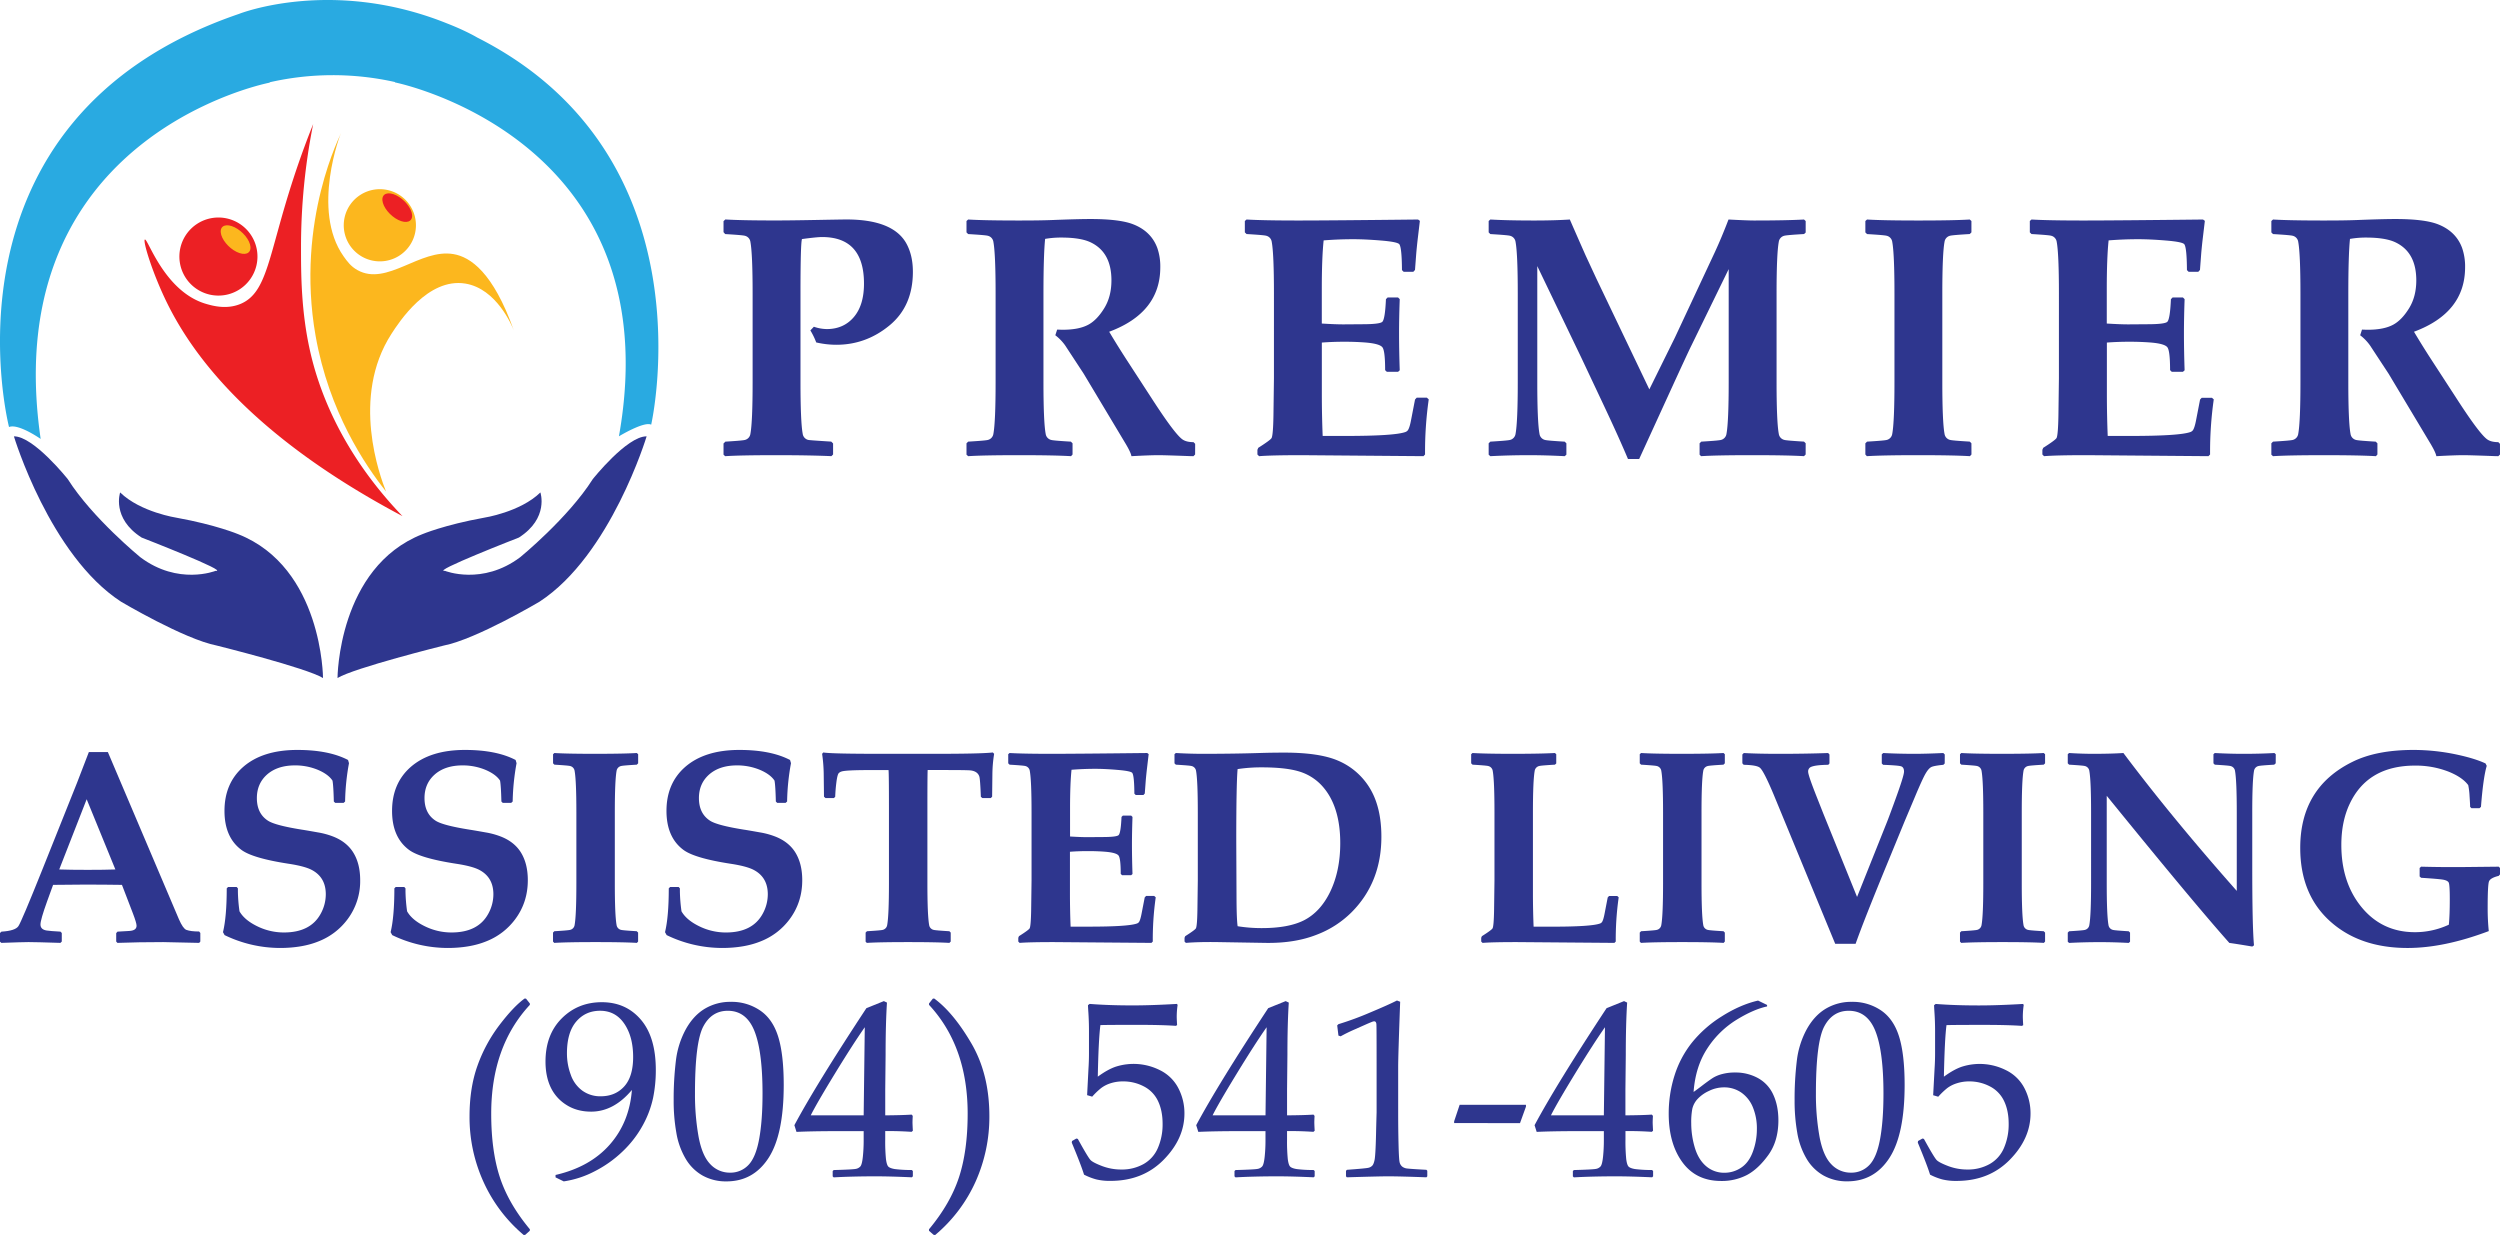 <?xml version="1.0" encoding="UTF-8"?> <svg xmlns="http://www.w3.org/2000/svg" xmlns:xlink="http://www.w3.org/1999/xlink" id="Layer_1" data-name="Layer 1" viewBox="0 0 2264.56 1118.69"><defs><style>.cls-1{fill:url(#White_Black);}.cls-2{fill:url(#White_Black-2);}.cls-3{fill:url(#White_Black-3);}.cls-4{mask:url(#mask);}.cls-5{mask:url(#mask-2);}.cls-6{mask:url(#mask-3);}.cls-7{fill:#2e368e;}.cls-8{fill:#fcb71e;}.cls-9{fill:#ec2024;}.cls-10{fill:#29aae1;}</style><linearGradient id="White_Black" x1="2071.62" y1="1299.37" x2="1920.88" y2="1198.1" gradientTransform="translate(2239.2 916.37) rotate(-180)" gradientUnits="userSpaceOnUse"><stop offset="0" stop-color="#fff"></stop><stop offset="1" stop-color="#231f20"></stop></linearGradient><linearGradient id="White_Black-2" x1="5090.81" y1="4986.7" x2="4604.98" y2="4660.31" gradientTransform="translate(-968.44 -4414.5) rotate(90)" xlink:href="#White_Black"></linearGradient><linearGradient id="White_Black-3" x1="1839.12" y1="1154.31" x2="1353.29" y2="827.92" gradientTransform="matrix(1, 0, 0, 1, -7148.62, -1172.89)" xlink:href="#White_Black"></linearGradient><mask id="mask" x="191.08" y="-369.46" width="168.2" height="109.01" maskUnits="userSpaceOnUse"><g transform="translate(-24.61 -20.69)"><rect class="cls-1" x="220.66" y="-339.31" width="158.25" height="90.1" transform="translate(38.78 34.89) rotate(-7.12)"></rect></g></mask><mask id="mask-2" x="-5869.39" y="-41.58" width="351.34" height="542.08" maskUnits="userSpaceOnUse"><g transform="translate(-24.61 -20.69)"><rect class="cls-2" x="-5814.3" y="-4.86" width="290.37" height="510.03" transform="translate(-74.71 -700.66) rotate(-7.12)"></rect></g></mask><mask id="mask-3" x="-6031.2" y="-501.11" width="542.08" height="351.34" maskUnits="userSpaceOnUse"><g transform="translate(-24.61 -20.69)"><rect class="cls-3" x="-5990.56" y="-449.93" width="510.03" height="290.37" transform="translate(-6.45 -713.17) rotate(-7.12)"></rect></g></mask></defs><path class="cls-7" d="M499,1139.38a136.32,136.32,0,0,1-36.27-47.77,141.44,141.44,0,0,1-12.8-59.67q0-25.82,7.19-45.92a135.93,135.93,0,0,1,20-36.94q12.86-16.83,22.73-23.91l1.24.11,3.48,4.38v1.24q-35,37.71-35,98.57,0,33.67,7.8,57.54t27.23,47.21l-.11,1.35-4.16,3.7Z" transform="translate(-24.61 -20.69)"></path><path class="cls-7" d="M527.84,1087.18V1085q31.2-7.18,49.06-27.45T597,1008q-16.51,19.65-36.94,19.64-12.91,0-22.51-6.17a37.85,37.85,0,0,1-14.2-16.06q-4.61-9.87-4.61-23.12,0-24.37,14.66-39.07t36.32-14.71q21.88,0,35.42,15.83T618.66,990a125.09,125.09,0,0,1-2.47,25.2,90.44,90.44,0,0,1-9.31,24.76,96.39,96.39,0,0,1-18.14,23.58,105.38,105.38,0,0,1-25.48,18.13,88.22,88.22,0,0,1-28,9.15ZM538.17,975a55.45,55.45,0,0,0,3.42,19.14,29.88,29.88,0,0,0,10.5,14.48,27.57,27.57,0,0,0,16.61,5.11q13.26,0,21.34-8.92t8.08-26.67q0-18.4-8-30.14t-21.89-11.74q-13.37,0-21.73,9.88T538.17,975Z" transform="translate(-24.61 -20.69)"></path><path class="cls-7" d="M634.83,1017.68a288.62,288.62,0,0,1,2-36,78.9,78.9,0,0,1,8.93-28.52q6.9-12.51,17.29-18.75a45.06,45.06,0,0,1,23.63-6.23A45.86,45.86,0,0,1,713.14,936q11.4,7.74,16.39,23.8t5,43.67q0,44.91-13.76,66.13t-38.11,21.22a43.27,43.27,0,0,1-21.61-5.28,41.6,41.6,0,0,1-15.38-15.27,68.39,68.39,0,0,1-8.42-23.57A164.53,164.53,0,0,1,634.83,1017.68Zm19.31-6.51a217.06,217.06,0,0,0,3.2,38.84q3.2,17.52,10.67,25.21a23.93,23.93,0,0,0,17.79,7.69,22.31,22.31,0,0,0,16.67-6.85q6.69-6.84,9.77-23.46t3.09-41.09q0-38.4-7.3-56.81t-24.14-18.42q-14.7,0-22.23,14.26T654.14,1011.17Z" transform="translate(-24.61 -20.69)"></path><path class="cls-7" d="M779.77,1087.18l-.9-.9v-4.83l.9-.9q16.62-.45,19.71-1a7.25,7.25,0,0,0,4.54-2.36q1.46-1.79,2.19-8.75a141.4,141.4,0,0,0,.73-14.82v-8.31H782.35q-21.44,0-36.26.67l-1.91-6.06q19.55-36.6,65.23-106l15.83-6.4,2.81,1.35q-1.24,19.08-1.24,47.26l-.33,31.66V1031q15.49-.11,23.91-.67l1,1.12c-.15,2.85-.22,4.9-.22,6.18q.11,3.7.33,7.29l-1.12,1q-10.89-.67-18.19-.67h-5.72v7.52a161.35,161.35,0,0,0,.67,17.85q.68,5.28,2.13,6.79c1,1,2.94,1.76,5.9,2.25a114.63,114.63,0,0,0,15.32.84l1,.9v4.83l-.9.9q-19.75-.9-33.12-.9Q795.71,1086.28,779.77,1087.18ZM759,1031h47.94l1-79.82q-10.77,15.38-27.17,42.21T759,1031Z" transform="translate(-24.61 -20.69)"></path><path class="cls-7" d="M871.72,1139.38l-1.35-.11-4.26-3.7v-1.35q19.42-23.35,27.22-47.27t7.81-57.48q0-60.86-35-98.57v-1.24l3.48-4.38,1.23-.11q17.29,12.69,33.63,40.59t16.33,66.18a143.34,143.34,0,0,1-12.4,58.89A135.67,135.67,0,0,1,871.72,1139.38Z" transform="translate(-24.61 -20.69)"></path><path class="cls-7" d="M1006.56,1084.71q-2.7-8.76-11.12-29l.23-1.46,3.93-2.25,1.34.34q9.33,17,11.62,19.26t10.5,5.39a48.81,48.81,0,0,0,17.29,3.08,40.14,40.14,0,0,0,20.1-4.94,30.21,30.21,0,0,0,13-14.59,53.59,53.59,0,0,0,4.27-21.9q0-12-4.21-20.71a28.53,28.53,0,0,0-12.86-13.19,39.85,39.85,0,0,0-18.63-4.49,36.36,36.36,0,0,0-11.4,1.68,28.3,28.3,0,0,0-8.53,4.33,65.45,65.45,0,0,0-8.14,7.8l-4.6-1.35,1.23-24.14q.45-6.84.45-13.81v-20q0-9-.56-17.18-.35-5.05-.34-6.4l1.46-1.12q17.17,1.35,39.18,1.35,16.73,0,40.08-1.35l.45,1.12a73.2,73.2,0,0,0-.78,10.22q0,2.35.33,7.86l-1.12.67q-12.8-.9-34.35-.9-29.31,0-34,.23-1.7,13.25-2.36,46.7,9.21-6.74,16.62-9.15a52.94,52.94,0,0,1,39.51,3.2,37.09,37.09,0,0,1,16.79,16.28,49,49,0,0,1,5.56,23q0,22.79-18.81,41.93t-48.11,19.14a51.81,51.81,0,0,1-13-1.35A55.51,55.51,0,0,1,1006.56,1084.71Z" transform="translate(-24.61 -20.69)"></path><path class="cls-7" d="M1143.75,1087.18l-.9-.9v-4.83l.9-.9q16.62-.45,19.71-1a7.25,7.25,0,0,0,4.54-2.36q1.45-1.79,2.19-8.75a141.4,141.4,0,0,0,.73-14.82v-8.31h-24.59q-21.43,0-36.26.67l-1.91-6.06q19.54-36.6,65.23-106l15.83-6.4,2.81,1.35q-1.24,19.08-1.24,47.26l-.33,31.66V1031q15.49-.11,23.91-.67l1,1.12c-.15,2.85-.22,4.9-.22,6.18q.1,3.7.33,7.29l-1.12,1q-10.89-.67-18.19-.67h-5.72v7.52a161.35,161.35,0,0,0,.67,17.85q.67,5.28,2.13,6.79c1,1,2.94,1.76,5.9,2.25a114.63,114.63,0,0,0,15.32.84l1,.9v4.83l-.9.9q-19.75-.9-33.11-.9Q1159.69,1086.28,1143.75,1087.18ZM1123,1031h47.94l1-79.82q-10.77,15.38-27.17,42.21T1123,1031Z" transform="translate(-24.61 -20.69)"></path><path class="cls-7" d="M1239,959.41l-2-.67-1.13-9.21,1.13-1.12a276.68,276.68,0,0,0,28.4-10.44q17.17-7.19,24.59-11l2.92,1.12q-1.8,49.17-1.8,59v41.66q0,15.38.34,28.9t1,16a7.22,7.22,0,0,0,2.3,3.76,8.81,8.81,0,0,0,4.55,1.74q2.91.39,17.4,1.18l.78.9v5l-.78.9q-24.59-.9-34.69-.9-7.64,0-37.39.9l-.78-.9v-5l.89-.9q16.85-1.23,19.26-1.8a7,7,0,0,0,3.7-2c.86-.94,1.56-2.71,2.08-5.34s1-10.36,1.29-23.24.51-19.46.51-19.76V984q0-32.57-.17-35.36c-.11-1.88-.77-2.81-2-2.81a4.7,4.7,0,0,0-1.23.22c-.53.15-2.17.83-4.94,2L1252.09,953Q1245.13,956,1239,959.41Z" transform="translate(-24.61 -20.69)"></path><path class="cls-7" d="M1341.8,1038v-1.57l5-15h60.06v1.68l-5.39,14.93Z" transform="translate(-24.61 -20.69)"></path><path class="cls-7" d="M1450.25,1087.18l-.9-.9v-4.83l.9-.9q16.62-.45,19.7-1a7.25,7.25,0,0,0,4.55-2.36q1.45-1.79,2.19-8.75a141.4,141.4,0,0,0,.73-14.82v-8.31h-24.59q-21.43,0-36.26.67l-1.91-6.06q19.53-36.6,65.23-106l15.83-6.4,2.81,1.35q-1.24,19.08-1.24,47.26l-.34,31.66V1031q15.49-.11,23.92-.67l1,1.12c-.15,2.85-.23,4.9-.23,6.18q.12,3.7.34,7.29l-1.12,1q-10.89-.67-18.19-.67H1497v7.52a160.67,160.67,0,0,0,.68,17.85q.67,5.28,2.13,6.79c1,1,2.94,1.76,5.9,2.25a114.63,114.63,0,0,0,15.32.84l1,.9v4.83l-.9.9q-19.75-.9-33.12-.9Q1466.19,1086.28,1450.25,1087.18ZM1429.48,1031h47.94l1-79.82q-10.77,15.38-27.17,42.21T1429.48,1031Z" transform="translate(-24.61 -20.69)"></path><path class="cls-7" d="M1625.28,931v1.35q-12.24,2.58-27.9,12.23a84.13,84.13,0,0,0-26.33,25.94q-10.66,16.28-12.35,39.29,3.83-2.69,8.76-6.51,6.4-4.83,9.37-6.62a31.65,31.65,0,0,1,8-3.15,44.24,44.24,0,0,1,11.5-1.34,42.11,42.11,0,0,1,20.77,5.1,32.16,32.16,0,0,1,13.81,15.05q4.6,9.93,4.61,23.18,0,18.75-9.1,31.38T1607.09,1085a49.11,49.11,0,0,1-23.46,5.44q-22.58,0-35-16.89t-12.46-44a114.15,114.15,0,0,1,5.22-34.52,92.44,92.44,0,0,1,15.88-30,108,108,0,0,1,27.23-23.86q16.56-10.44,32.61-14.14Zm-68.71,107.1a77.83,77.83,0,0,0,3.2,22Q1563,1071,1570,1077a25,25,0,0,0,16.62,6,26.91,26.91,0,0,0,15.15-4.6q7-4.61,10.61-14.43a58.82,58.82,0,0,0,3.65-20.71,50,50,0,0,0-3.59-19.48,29.87,29.87,0,0,0-10.44-13.36,27.2,27.2,0,0,0-15.94-4.77,30.71,30.71,0,0,0-13.47,3.25,32.24,32.24,0,0,0-10.39,7.41,19.63,19.63,0,0,0-4.66,8.82A65.36,65.36,0,0,0,1556.57,1038.11Z" transform="translate(-24.61 -20.69)"></path><path class="cls-7" d="M1650.2,1017.68a288.49,288.49,0,0,1,2-36,78.89,78.89,0,0,1,8.92-28.52q6.9-12.51,17.29-18.75a45.06,45.06,0,0,1,23.63-6.23,45.86,45.86,0,0,1,26.44,7.75q11.4,7.74,16.39,23.8t5,43.67q0,44.91-13.75,66.13T1698,1090.77a43.27,43.27,0,0,1-21.61-5.28,41.6,41.6,0,0,1-15.38-15.27,68.6,68.6,0,0,1-8.42-23.57A165.49,165.49,0,0,1,1650.2,1017.68Zm19.31-6.51a217.06,217.06,0,0,0,3.2,38.84q3.21,17.52,10.67,25.21a23.94,23.94,0,0,0,17.79,7.69,22.34,22.34,0,0,0,16.68-6.85q6.68-6.84,9.76-23.46t3.09-41.09q0-38.4-7.3-56.81t-24.13-18.42q-14.71,0-22.23,14.26T1669.51,1011.17Z" transform="translate(-24.61 -20.69)"></path><path class="cls-7" d="M1772.91,1084.71q-2.69-8.76-11.11-29l.22-1.46L1766,1052l1.35.34q9.32,17,11.62,19.26t10.5,5.39a48.81,48.81,0,0,0,17.29,3.08,40.08,40.08,0,0,0,20.09-4.94,30.27,30.27,0,0,0,13-14.59,53.75,53.75,0,0,0,4.26-21.9q0-12-4.21-20.71a28.51,28.51,0,0,0-12.85-13.19,39.92,39.92,0,0,0-18.64-4.49A36.29,36.29,0,0,0,1797,1002a28.48,28.48,0,0,0-8.54,4.33,66.88,66.88,0,0,0-8.14,7.8l-4.6-1.35L1777,988.6q.45-6.84.45-13.81v-20q0-9-.57-17.18-.33-5.05-.33-6.4l1.46-1.12q17.17,1.35,39.18,1.35,16.72,0,40.08-1.35l.45,1.12a71.8,71.8,0,0,0-.79,10.22c0,1.57.12,4.19.34,7.86l-1.12.67q-12.81-.9-34.36-.9-29.3,0-34,.23-1.68,13.25-2.35,46.7,9.19-6.74,16.61-9.15a53,53,0,0,1,39.52,3.2,37.09,37.09,0,0,1,16.79,16.28,49.15,49.15,0,0,1,5.55,23q0,22.79-18.8,41.93t-48.11,19.14a52,52,0,0,1-13-1.35A56,56,0,0,1,1772.91,1084.71Z" transform="translate(-24.61 -20.69)"></path><path class="cls-7" d="M206.07,873.57,205,874.78q-27-.72-32.53-.72-22.33,0-41.51.72l-1.09-1.21v-7.65l1.21-1.33,10.56-.61q6.67-.36,6.67-4.74c0-1.69-1.13-5.5-3.39-11.4l-9.84-25.61q-16.74-.26-34.22-.25-9.48,0-28.16.25L67.34,837q-6.08,16.88-6.07,21.12,0,4.62,5.7,5.46,3.15.5,12.38,1l1.22,1.21v7.77l-1.22,1.21q-22.45-.72-28.89-.72-5,0-24.64.72l-1.21-1.09V865.8l1.33-1.21q12.51-.74,15.36-5T62.72,809L94.4,729.73q3.52-9.21,10.69-27.79h17.23L186.65,853.3q3.76,8.61,6.8,9.71,4,1.46,11.53,1.45l1.09,1.34Zm-76.95-65.3-26-63.61L78.26,808.27q9.94.36,25.85.36Q119.53,808.63,129.12,808.27Z" transform="translate(-24.61 -20.69)"></path><path class="cls-7" d="M350.87,818a57.52,57.52,0,0,1-11.4,35.32,59.74,59.74,0,0,1-26.1,20q-14.81,6.06-35.32,6.06a115.37,115.37,0,0,1-50-11.65l-1.46-2.67q3.4-14,3.4-39.69l1.22-1.21H239l1.1,1.21v2.8a145.72,145.72,0,0,0,1.45,18q4.38,7.75,15.66,13.35a54.68,54.68,0,0,0,24.52,5.83q24,0,33.26-16.76a36.63,36.63,0,0,0,4.73-17.84q0-15.53-13-22.21-6.44-3.28-20.75-5.46-32.42-5-42.61-12.5-15.4-11.41-15.41-35.33,0-24.87,16.75-39.69Q262.39,700,294,700q28.4,0,45.88,9.1l.85,2.91a210,210,0,0,0-3.52,34.72l-1.34,1.21h-7.64L327,746.73q-.36-14.57-1.21-18.94-3.76-5.7-13.11-9.71A53.66,53.66,0,0,0,291.88,714q-16.26,0-25.73,8.61-8.85,8.14-8.86,21,0,14,10.08,20.51,6.56,4.26,30.95,8.14,2.55.36,14.2,2.43a70.26,70.26,0,0,1,13.23,3.52q12.25,4.61,18.45,14.07Q350.88,802.58,350.87,818Z" transform="translate(-24.61 -20.69)"></path><path class="cls-7" d="M502.72,818q0,20-11.41,35.32a59.69,59.69,0,0,1-26.1,20q-14.81,6.06-35.32,6.06a115.37,115.37,0,0,1-50-11.65l-1.45-2.67q3.39-14,3.4-39.69l1.21-1.21h7.77l1.09,1.21v2.8a146.06,146.06,0,0,0,1.46,18q4.36,7.75,15.65,13.35a54.71,54.71,0,0,0,24.52,5.83q24,0,33.26-16.76a36.52,36.52,0,0,0,4.73-17.84q0-15.53-13-22.21-6.44-3.28-20.76-5.46-32.4-5-42.6-12.5-15.42-11.41-15.42-35.33,0-24.87,16.75-39.69Q414.24,700,445.79,700q28.41,0,45.88,9.1l.85,2.91A211,211,0,0,0,489,746.73l-1.33,1.21H480l-1.21-1.21q-.37-14.57-1.22-18.94-3.75-5.7-13.11-9.71A53.65,53.65,0,0,0,443.73,714q-16.28,0-25.73,8.61-8.87,8.14-8.86,21,0,14,10.07,20.51,6.56,4.26,31,8.14,2.55.36,14.2,2.43a69.86,69.86,0,0,1,13.23,3.52q12.27,4.61,18.45,14.07Q502.72,802.58,502.72,818Z" transform="translate(-24.61 -20.69)"></path><path class="cls-7" d="M602.62,873.57l-1.1,1.21q-12.13-.72-37.51-.72t-37.38.72l-1.09-1.21v-8.13l1.21-1.22Q539.14,863.5,541,863a5.28,5.28,0,0,0,4.12-4.49q1.57-8.74,1.58-37.63V756.68q0-28.89-1.58-37.63a5.29,5.29,0,0,0-4.12-4.49q-1.83-.48-14.21-1.21l-1.21-1.22v-8.25l1.21-1.09q11.65.74,37.39.73t37.26-.73l1.22,1.09v8.25l-1.22,1.22q-12.37.72-14.2,1.21a5.31,5.31,0,0,0-4.13,4.49q-1.58,8.75-1.58,37.63v64.21q0,28.89,1.58,37.63A5.29,5.29,0,0,0,587.2,863q1.81.48,14.2,1.21l1.22,1.22Z" transform="translate(-24.61 -20.69)"></path><path class="cls-7" d="M751.3,818q0,20-11.41,35.32a59.66,59.66,0,0,1-26.09,20q-14.82,6.06-35.32,6.06a115.31,115.31,0,0,1-50-11.65L627,865.07q3.39-14,3.4-39.69l1.21-1.21h7.77l1.09,1.21v2.8a146.06,146.06,0,0,0,1.46,18q4.37,7.75,15.66,13.35a54.68,54.68,0,0,0,24.52,5.83q24,0,33.25-16.76a36.53,36.53,0,0,0,4.74-17.84q0-15.53-13-22.21-6.43-3.28-20.76-5.46-32.4-5-42.6-12.5-15.4-11.41-15.42-35.33,0-24.87,16.76-39.69Q662.82,700,694.38,700q28.39,0,45.88,9.1l.85,2.91a208.89,208.89,0,0,0-3.52,34.72l-1.34,1.21H728.6l-1.21-1.21q-.36-14.57-1.21-18.94-3.76-5.7-13.11-9.71A53.73,53.73,0,0,0,692.31,714q-16.26,0-25.73,8.61-8.87,8.14-8.86,21,0,14,10.07,20.51,6.56,4.26,31,8.14,2.54.36,14.2,2.43a70.26,70.26,0,0,1,13.23,3.52q12.26,4.61,18.45,14.07Q751.31,802.58,751.3,818Z" transform="translate(-24.61 -20.69)"></path><path class="cls-7" d="M925.12,703.52a124.56,124.56,0,0,0-1.58,18.57l-.24,20.27-1.22,1.21h-7.64l-1.34-1.09q-.61-15.54-1.33-18.21-1.47-4.85-7.77-5.7-2.43-.36-22.82-.37H864.91q-.24,4.26-.24,33.75v68.94q0,28.89,1.58,37.63a5.28,5.28,0,0,0,4.13,4.49q1.82.48,14.2,1.21l1.21,1.22v8.13l-1.21,1.21q-12-.72-37.39-.72-26,0-37.38.72l-1.1-1.09v-8.25l1.22-1.22q12.38-.72,14.2-1.21a5.31,5.31,0,0,0,4.13-4.49q1.57-8.74,1.58-37.63V752q0-30-.37-33.75H812.11q-21.72,0-25.36,1.34a5.33,5.33,0,0,0-2.68,1.82c-.72,1.3-1.33,3.88-1.82,7.77q-.84,6.43-1.09,13.23L780,743.57H772.3L771,742.36l-.25-20.76a141.66,141.66,0,0,0-1.45-18.08l1.09-1.22q7.15,1.22,52.19,1.22h49.16q41.52,0,52.19-1.22Z" transform="translate(-24.61 -20.69)"></path><path class="cls-7" d="M1071.5,833.52a270.65,270.65,0,0,0-2.67,40.05l-1.21,1.21-88.25-.72q-22.1,0-31.19.72L947,873.57v-3.4l.6-1.46q9-5.7,9.71-7.16c.73-1.53,1.17-6.92,1.34-16.14l.36-27.19V756.68q0-28.89-1.58-37.63a5.29,5.29,0,0,0-4.12-4.49q-1.83-.48-14.2-1.21l-1.22-1.22v-8.25l1.22-1.09q12.25.74,37.86.73,22.83,0,86.79-.73l1.34,1-1.58,13.47q-.73,6.43-1.1,10.93l-.84,11.29-1.22,1.33h-7l-1.21-1.21q-.12-16.52-1.94-18.82c-.9-1.13-5.24-2-13.05-2.67s-14.67-1-20.58-1q-10.56,0-21.36.85-1.33,12.75-1.33,35.32v25.13q9.58.6,15.53.6l15.9-.12q11.18-.12,12.63-1.82,1.93-2.18,2.55-16.38l1.21-1.22h7.53l1.21,1.22q-.48,13.59-.49,24.88,0,12.25.49,26.82l-1.21,1.1H1041l-1.21-1.22q0-13.95-1.94-16.56t-11.78-3.47q-7.39-.6-15.78-.6c-5.9,0-11.41.2-16.5.6v37q0,15.9.6,30.83h16.51q35.45,0,43.45-2.8a4,4,0,0,0,1.95-1.33q1.2-1.69,2.3-7.28l2.92-15.06,1.21-1.33h7.4Z" transform="translate(-24.61 -20.69)"></path><path class="cls-7" d="M1275.9,778.65q0,41.15-26.82,68.21a90.17,90.17,0,0,1-31.8,20.52q-20,7.89-46.74,7.4l-42.84-.72q-17.49-.25-28.89.72l-1.21-1.21v-3.4l.6-1.46q9-5.7,9.71-7.16,1.1-2.17,1.34-16.14l.36-27.19V756.68q0-28.89-1.57-37.63a5.32,5.32,0,0,0-4.13-4.49q-1.82-.48-14.2-1.21l-1.22-1.22v-8.25l1.22-1.09q12.86.74,24.52.73,28.27,0,51-.73,11.29-.36,22.7-.36,31.56,0,48.43,7.16a61.65,61.65,0,0,1,28.89,24.76Q1275.9,751.71,1275.9,778.65Zm-37.26,5.83q0-33.63-16.27-51.71a45.88,45.88,0,0,0-21.24-13.35q-12.14-3.64-33.86-3.64a143.14,143.14,0,0,0-21.61,1.57q-1.22,13.6-1.21,65.79l.24,53q.12,17.73,1,23.55a138,138,0,0,0,21.85,1.7q24.15,0,38.11-7,15.06-7.65,23.92-26Q1238.63,809.48,1238.64,784.48Z" transform="translate(-24.61 -20.69)"></path><path class="cls-7" d="M1490.86,833.52a270.65,270.65,0,0,0-2.67,40.05l-1.21,1.21-88.24-.72q-22.1,0-31.2.72l-1.21-1.21v-3.4l.61-1.46q9-5.7,9.7-7.16,1.09-2.17,1.34-16.14l.36-27.19V756.68q0-28.89-1.57-37.63a5.32,5.32,0,0,0-4.13-4.49q-1.82-.48-14.2-1.21l-1.21-1.22v-8.25l1.21-1.09q12.49.74,36.65.73,25,0,38-.73l1.21,1.09v8.38l-1.21,1.09q-12.39.72-14.2,1.21a5.29,5.29,0,0,0-4.13,4.49q-1.58,8.75-1.58,37.63v72.59q0,15.9.61,30.83h16.51q35.43,0,43.45-2.8a3.93,3.93,0,0,0,1.94-1.33q1.21-1.69,2.31-7.28l2.91-15.06,1.21-1.33h7.41Z" transform="translate(-24.61 -20.69)"></path><path class="cls-7" d="M1587,873.57l-1.09,1.21q-12.14-.72-37.5-.72t-37.39.72l-1.09-1.21v-8.13l1.21-1.22q12.39-.72,14.2-1.21a5.29,5.29,0,0,0,4.13-4.49q1.57-8.74,1.58-37.63V756.68q0-28.89-1.58-37.63a5.31,5.31,0,0,0-4.13-4.49q-1.82-.48-14.2-1.21l-1.21-1.22v-8.25l1.21-1.09q11.65.74,37.39.73t37.26-.73l1.21,1.09v8.25l-1.21,1.22q-12.37.72-14.2,1.21a5.29,5.29,0,0,0-4.13,4.49q-1.58,8.75-1.57,37.63v64.21q0,28.89,1.57,37.63a5.28,5.28,0,0,0,4.13,4.49q1.82.48,14.2,1.21l1.21,1.22Z" transform="translate(-24.61 -20.69)"></path><path class="cls-7" d="M1786.18,712.26l-1.22,1.21q-8.49.85-10.86,2t-5,5.52q-2.91,4.74-10.44,22.83L1750,764.33l-16.26,39.57q-21,51-28.28,71.73H1687l-55.72-135.09q-8.85-21.12-12.37-24.28-2.67-2.55-14.81-2.79l-1.22-1.34v-8l1.34-1.33q12.75.74,32.16.73,24.28,0,44.19-.73l1.21,1.33v8.14l-1.09,1.21q-12.27.12-16.15,2.18a4.41,4.41,0,0,0-2.06,4.13q0,3.16,7.89,23.06l5.7,14.45,30.71,75.86,27-67.61q1.58-3.88,7.28-19.54,8.25-22.57,8.26-26.34c0-2.67-.9-4.29-2.68-4.85s-7.2-1-16.26-1.34l-1.21-1.21V704l1.33-1.21q13.72.74,28.53.73,10.56,0,25.85-.73l1.34,1.33Z" transform="translate(-24.61 -20.69)"></path><path class="cls-7" d="M1877.09,873.57l-1.1,1.21q-12.13-.72-37.5-.72t-37.39.72l-1.09-1.21v-8.13l1.22-1.22q12.38-.72,14.2-1.21a5.31,5.31,0,0,0,4.13-4.49q1.57-8.74,1.57-37.63V756.68q0-28.89-1.57-37.63a5.32,5.32,0,0,0-4.13-4.49q-1.83-.48-14.2-1.21l-1.22-1.22v-8.25l1.22-1.09q11.65.74,37.38.73t37.26-.73l1.22,1.09v8.25l-1.22,1.22q-12.37.72-14.2,1.21a5.31,5.31,0,0,0-4.13,4.49q-1.57,8.75-1.57,37.63v64.21q0,28.89,1.57,37.63a5.29,5.29,0,0,0,4.13,4.49q1.82.48,14.2,1.21l1.22,1.22Z" transform="translate(-24.61 -20.69)"></path><path class="cls-7" d="M2086,712.13l-1.34,1.22q-12.37.72-14.2,1.21a5.29,5.29,0,0,0-4.12,4.49q-1.59,8.75-1.58,37.63V806q0,54.49,1.58,71l-1.58,1.09q-13.72-2.31-20.76-3.28-32.52-36.54-111.06-133.27v79.38q0,28.89,1.58,37.63a5.28,5.28,0,0,0,4.13,4.49q1.81.48,14.2,1.21l1.21,1.22v8.25l-1.21,1.09q-14-.72-26-.72-13.95,0-28,.72l-1.21-1.09v-8.25l1.21-1.22q12.39-.72,14.21-1.21a5.28,5.28,0,0,0,4.12-4.49q1.58-8.74,1.58-37.63V756.68q0-28.89-1.58-37.63a5.29,5.29,0,0,0-4.12-4.49q-1.83-.48-14.21-1.21l-1.21-1.22v-8.25l1.21-1.09q11.54.74,22,.73,16.4,0,27.19-.73,43.69,58.26,102.69,124.9v-71q0-28.89-1.58-37.63a5.31,5.31,0,0,0-4.13-4.49q-1.82-.48-14.2-1.21l-1.21-1.22v-8.25l1.21-1.09q13.61.74,25.86.73,15.64,0,28.16-.73l1.21,1.09Z" transform="translate(-24.61 -20.69)"></path><path class="cls-7" d="M2289.17,812.76l-1.22,1.33q-7.51,1.83-8.74,5T2278,843.71q0,10.32,1,20.39-40.54,15.3-73.55,15.29-43.46,0-70.34-24.33t-26.89-66.34q0-54.74,47.46-78Q2177.37,700,2210.88,700a188.31,188.31,0,0,1,39.33,4.24q16.38,3.53,25.85,8l1.09,2.18q-3.17,10.68-5.22,37.14l-1.33,1.22h-7.29l-1.21-1.22q0-2.3-.49-9.53a65.29,65.29,0,0,0-1.21-10.13q-5.34-7.27-18.21-12.38a82.18,82.18,0,0,0-29.86-5.34q-43,0-59.35,34.71-7.53,16-7.53,37.14,0,33.75,18,56,18.69,23.06,48.67,23.06a72.7,72.7,0,0,0,30.71-6.8q.85-8.49.85-23.3,0-12-.85-14.56-.72-1.95-4.61-2.8-3.29-.72-20.51-1.82l-1.34-1.21v-7.65l1.34-1.21q17.59.48,36.9.36l33.37-.36,1.22,1.21Z" transform="translate(-24.61 -20.69)"></path><path class="cls-7" d="M851.52,266.88q0,31.17-21.25,48.64t-48,17.47a81.2,81.2,0,0,1-18.31-2.12,63.9,63.9,0,0,0-5.3-10.89l3.18-3.33a36.91,36.91,0,0,0,11.65,2.12q15.28,0,24.51-10.82t9.23-30.33q0-42.21-38-42.21-4.54,0-18.16,1.82-1.37,3.63-1.36,49.47v80q0,36,2,46.9a6.59,6.59,0,0,0,5.14,5.6q1.36.3,20.72,1.51l1.67,1.66v10l-1.51,1.51Q757,433,728.07,433q-32.52,0-46.59.91L680,432.54V422.4l1.66-1.66q15.27-.92,17.55-1.51a6.6,6.6,0,0,0,5.14-5.6q2-10.89,2-46.9v-80q0-36-2-46.9a6.6,6.6,0,0,0-5.14-5.6q-2.26-.6-17.7-1.51L680,231V221l1.66-1.51q14.82.9,45.54.9,12.71,0,36.61-.45t27.53-.45q41.45,0,53.86,21Q851.53,251.45,851.52,266.88Z" transform="translate(-24.61 -20.69)"></path><path class="cls-7" d="M1107.17,432.39l-1.51,1.51c-.71,0-2.63,0-5.75-.15Q1079.18,433,1074,433q-7.72,0-24.51.91-.62-3.63-5.75-12.1l-37.52-62.64L989.47,333.6a42.19,42.19,0,0,0-8.93-9.23l1.67-5.14c2.32.1,4,.15,5.14.15q14.82,0,23.3-4.69,7.71-4.24,14.22-14.83t6.5-25.26q0-25.58-19.06-34.5-9.07-4.23-26.48-4.23a84.33,84.33,0,0,0-14.52,1.21q-1.51,14.82-1.51,50.53v79.12q0,36,2,46.9a6.59,6.59,0,0,0,5.14,5.6q2.26.6,17.7,1.51l1.51,1.51v10.14l-1.36,1.51q-15.12-.9-46.59-.91-32.53,0-46.6.91l-1.51-1.36V422.25l1.51-1.51q15.43-.92,17.7-1.51a6.63,6.63,0,0,0,5.15-5.6q2-10.89,2-46.9v-80q0-36-2-46.9a6.63,6.63,0,0,0-5.15-5.6q-2.26-.6-17.7-1.51l-1.51-1.51V220.89l1.51-1.36q14.82.9,46.6.9,18.45,0,30-.45,22.85-.9,34.19-.9,26.18,0,38.43,4.68,16.48,6.36,22.09,21.49a51,51,0,0,1,2.72,17.55q0,41.15-46.3,58.39,7.57,12.72,16,25.72l23.3,35.86q20.58,31.77,27.38,36.15c2.32,1.52,5.55,2.27,9.69,2.27l1.51,1.52Z" transform="translate(-24.61 -20.69)"></path><path class="cls-7" d="M1318.79,382.47a337.15,337.15,0,0,0-3.33,49.92L1314,433.9,1204,433q-27.53,0-38.88.91l-1.51-1.51v-4.24l.75-1.81q11.21-7.11,12.11-8.93,1.36-2.88,1.66-20.12l.45-33.89V286.7q0-36-2-46.9a6.61,6.61,0,0,0-5.15-5.6q-2.27-.6-17.69-1.51l-1.52-1.51V220.89l1.52-1.36q15.27.9,47.2.9,28.44,0,108.17-.9l1.66,1.21-2,16.79q-.9,8-1.36,13.62l-1.06,14.07-1.51,1.66h-8.77l-1.52-1.52q-.15-20.56-2.42-23.44-1.67-2.11-16.26-3.33t-25.64-1.21q-13.17,0-26.63,1.06-1.67,15.88-1.67,44v31.32q12,.75,19.37.76l19.82-.15q13.9-.17,15.73-2.28,2.41-2.72,3.18-20.42l1.51-1.51H1291l1.52,1.51q-.62,16.95-.61,31,0,15.29.61,33.44L1291,357.5h-10.13L1279.3,356q0-17.4-2.42-20.65T1262.2,331q-9.23-.75-19.66-.75-11,0-20.58.75v46.15q0,19.81.76,38.43h20.58q44.17,0,54.15-3.49a4.94,4.94,0,0,0,2.43-1.66c1-1.41,2-4.43,2.87-9.08l3.63-18.75,1.51-1.67h9.23Z" transform="translate(-24.61 -20.69)"></path><path class="cls-7" d="M1660.21,432.39l-1.51,1.51q-15-.9-46.6-.91-32.37,0-46.6.91l-1.36-1.36V422.25l1.52-1.51q15.43-.92,17.7-1.51a6.61,6.61,0,0,0,5.14-5.6q2-10.89,2-46.9V264.46l-33.74,69.14q-2.88,5.75-19.66,42.36l-27.69,60.51h-10.14q-7.86-18.75-21.33-47.35l-21.18-44.93-39.64-82.45v105q0,36,2,46.9a6.6,6.6,0,0,0,5.14,5.6q2.28.6,17.7,1.51l1.52,1.51v10.29l-1.52,1.36q-17.4-.9-32.37-.91-17.4,0-35,.91l-1.51-1.36V422.25l1.51-1.51q15.43-.92,17.7-1.51a6.61,6.61,0,0,0,5.15-5.6q2-10.89,2-46.9v-80q0-36-2-46.9a6.61,6.61,0,0,0-5.15-5.6q-2.27-.6-17.7-1.51l-1.51-1.51V220.89l1.51-1.36q15.74.9,39.79.9,18.45,0,32.22-.9,5,11.5,14.22,32.37l9.69,20.88,48.1,100.61,23.16-46.9,36.15-77.31q6.36-13.77,12.41-29.65,17.09.9,23,.9,29.65,0,45.39-.9l1.51,1.36v10.44l-1.51,1.36q-15.43.92-17.7,1.51a6.61,6.61,0,0,0-5.15,5.6q-2,10.89-2,46.9v80q0,36,2,46.9a6.61,6.61,0,0,0,5.15,5.6q2.26.6,17.7,1.51l1.51,1.51Z" transform="translate(-24.61 -20.69)"></path><path class="cls-7" d="M1810.41,432.39,1809,433.9q-15.12-.9-46.74-.91-31.47,0-46.6.91l-1.36-1.51V422.25l1.51-1.51q15.44-.92,17.7-1.51a6.61,6.61,0,0,0,5.15-5.6q2-10.89,2-46.9v-80q0-36-2-46.9a6.61,6.61,0,0,0-5.15-5.6q-2.27-.6-17.7-1.51l-1.51-1.51V220.89l1.51-1.36q14.52.9,46.6.9,31.92,0,46.44-.9l1.52,1.36v10.29l-1.52,1.51q-15.42.92-17.7,1.51a6.6,6.6,0,0,0-5.14,5.6q-2,10.89-2,46.9v80q0,36,2,46.9a6.6,6.6,0,0,0,5.14,5.6q2.28.6,17.7,1.51l1.52,1.51Z" transform="translate(-24.61 -20.69)"></path><path class="cls-7" d="M2029.89,382.47a337.15,337.15,0,0,0-3.33,49.92l-1.51,1.51-110-.91q-27.54,0-38.89.91l-1.51-1.51v-4.24l.76-1.81q11.19-7.11,12.11-8.93,1.35-2.88,1.66-20.12l.45-33.89V286.7q0-36-2-46.9a6.63,6.63,0,0,0-5.15-5.6q-2.26-.6-17.7-1.51l-1.51-1.51V220.89l1.51-1.36q15.29.9,47.2.9,28.44,0,108.17-.9l1.67,1.21-2,16.79q-.92,8-1.36,13.62l-1.06,14.07-1.52,1.66h-8.77l-1.51-1.52q-.15-20.56-2.42-23.44-1.66-2.11-16.27-3.33t-25.64-1.21q-13.15,0-26.63,1.06-1.65,15.88-1.66,44v31.32q12,.75,19.37.76l19.81-.15q13.92-.17,15.74-2.28,2.41-2.72,3.18-20.42l1.51-1.51h9.38l1.51,1.51q-.6,16.95-.6,31,0,15.29.6,33.44l-1.51,1.36h-10.14l-1.51-1.51q0-17.4-2.42-20.65T1973.31,331q-9.22-.75-19.67-.75-11,0-20.57.75v46.15q0,19.81.76,38.43h20.57q44.17,0,54.16-3.49a4.86,4.86,0,0,0,2.42-1.66c1-1.41,2-4.43,2.88-9.08l3.63-18.75L2019,381h9.23Z" transform="translate(-24.61 -20.69)"></path><path class="cls-7" d="M2289.17,432.39l-1.52,1.51c-.7,0-2.62,0-5.75-.15Q2261.19,433,2256,433q-7.71,0-24.5.91-.62-3.63-5.75-12.1l-37.52-62.64-16.79-25.56a42,42,0,0,0-8.93-9.23l1.66-5.14c2.33.1,4,.15,5.15.15q14.82,0,23.3-4.69,7.71-4.24,14.22-14.83t6.5-25.26q0-25.58-19.06-34.5-9.07-4.23-26.47-4.23a84.37,84.37,0,0,0-14.53,1.21q-1.51,14.82-1.51,50.53v79.12q0,36,2,46.9a6.59,6.59,0,0,0,5.14,5.6q2.27.6,17.7,1.51l1.52,1.51v10.14l-1.37,1.51q-15.12-.9-46.59-.91-32.53,0-46.6.91l-1.51-1.36V422.25l1.51-1.51q15.43-.92,17.7-1.51a6.59,6.59,0,0,0,5.14-5.6q2-10.89,2-46.9v-80q0-36-2-46.9a6.59,6.59,0,0,0-5.14-5.6q-2.26-.6-17.7-1.51l-1.51-1.51V220.89l1.51-1.36q14.83.9,46.6.9,18.45,0,29.95-.45,22.85-.9,34.19-.9,26.18,0,38.43,4.68,16.49,6.36,22.09,21.49a51,51,0,0,1,2.72,17.55q0,41.15-46.29,58.39,7.56,12.72,16,25.72l23.3,35.86q20.57,31.77,27.38,36.15c2.32,1.52,5.55,2.27,9.68,2.27l1.52,1.52Z" transform="translate(-24.61 -20.69)"></path><path class="cls-8" d="M348.44,265.37c26.66,14.9,56.68-19.76,87-14.5,15.25,2.64,35.75,16.25,54.61,69.1-1.72-4.29-15.66-37.73-43.86-42.4-34-5.62-60.36,35.25-67,45.54-37.07,57.42-10.29,129.17-4.93,142.79-19-24-51.62-72.14-63.78-141-18.54-105,23.69-184,23.24-184.11s-27.53,70.32,2.13,112.1C339.11,257.48,342.37,262,348.44,265.37Z" transform="translate(-24.61 -20.69)"></path><path class="cls-8" d="M400.54,232.08A32.69,32.69,0,1,1,376,192.89,32.68,32.68,0,0,1,400.54,232.08Z" transform="translate(-24.61 -20.69)"></path><path class="cls-9" d="M256.93,261a35.36,35.36,0,1,1-26.54-42.38A35.36,35.36,0,0,1,256.93,261Z" transform="translate(-24.61 -20.69)"></path><path class="cls-8" d="M251.48,244.3c.51,6.16-5.1,8.2-12.53,4.56s-13.88-11.58-14.39-17.74,5.1-8.2,12.53-4.57S251,238.14,251.48,244.3Z" transform="translate(-24.61 -20.69)"></path><path class="cls-9" d="M397.91,215.36c.52,6.16-5.09,8.2-12.53,4.56S371.51,208.34,371,202.18s5.09-8.2,12.52-4.56S397.4,209.2,397.91,215.36Z" transform="translate(-24.61 -20.69)"></path><path class="cls-9" d="M389.17,488.21C251.77,415.38,199.21,342,176.38,296c-13.67-27.57-22.65-57.37-20.54-58.33,2.69-1.24,17.67,47.43,55.58,58.33,5.68,1.64,18.32,5.27,31,0,24.77-10.3,25.29-44.45,48.25-114.46,6.79-20.73,13.21-37.46,17.61-48.43a567.88,567.88,0,0,0-11,111.71c0,24,.05,57.85,8.25,94.11C312.22,368.46,330.61,427.21,389.17,488.21Z" transform="translate(-24.61 -20.69)"></path><path class="cls-7" d="M37.21,415.94s32.48,107.74,97,149.76c0,0,57.3,34,86.72,39.74,0,0,81.38,20.25,96.28,29.42,0,0-.38-100.1-76.79-130.28,0,0-19.87-8.41-55.78-14.91,0,0-32.86-5-51.2-22.92,0,0-8,23.31,19.49,40.88,0,0,80.61,31.33,66.86,30.18,0,0-33.72,13.47-68.11-12.41,0,0-43.26-35.34-65.61-70.59C86.12,454.81,55.07,415.75,37.21,415.94Z" transform="translate(-24.61 -20.69)"></path><path class="cls-7" d="M610.34,415.94s-32.47,107.74-97,149.76c0,0-57.31,34-86.73,39.74,0,0-81.37,20.25-96.27,29.42,0,0,.38-100.1,76.79-130.28,0,0,19.87-8.41,55.78-14.91,0,0,32.86-5,51.2-22.92,0,0,8,23.31-19.49,40.88,0,0-80.61,31.33-66.86,30.18,0,0,33.72,13.47,68.1-12.41,0,0,43.27-35.34,65.62-70.59C561.44,454.81,592.48,415.75,610.34,415.94Z" transform="translate(-24.61 -20.69)"></path><path class="cls-10" d="M456.87,54.67s-9.91-6-27.52-12.84h0C325-.07,241.17,33.26,241.17,33.26l0,0C-38.7,128.86,32.78,407.5,32.78,407.5c8.41-3.44,28.66,10.79,28.66,10.79-27.1-186,77-268,147.49-301.58h0c33.86-16.16,59.95-21.16,59.95-21.16v-.33A257.64,257.64,0,0,1,382.37,95v.33s251,50.2,202.88,320.58c0,0,22.78-13.83,29.22-10.54C614.46,405.4,670.05,162.41,456.87,54.67Z" transform="translate(-24.61 -20.69)"></path></svg> 